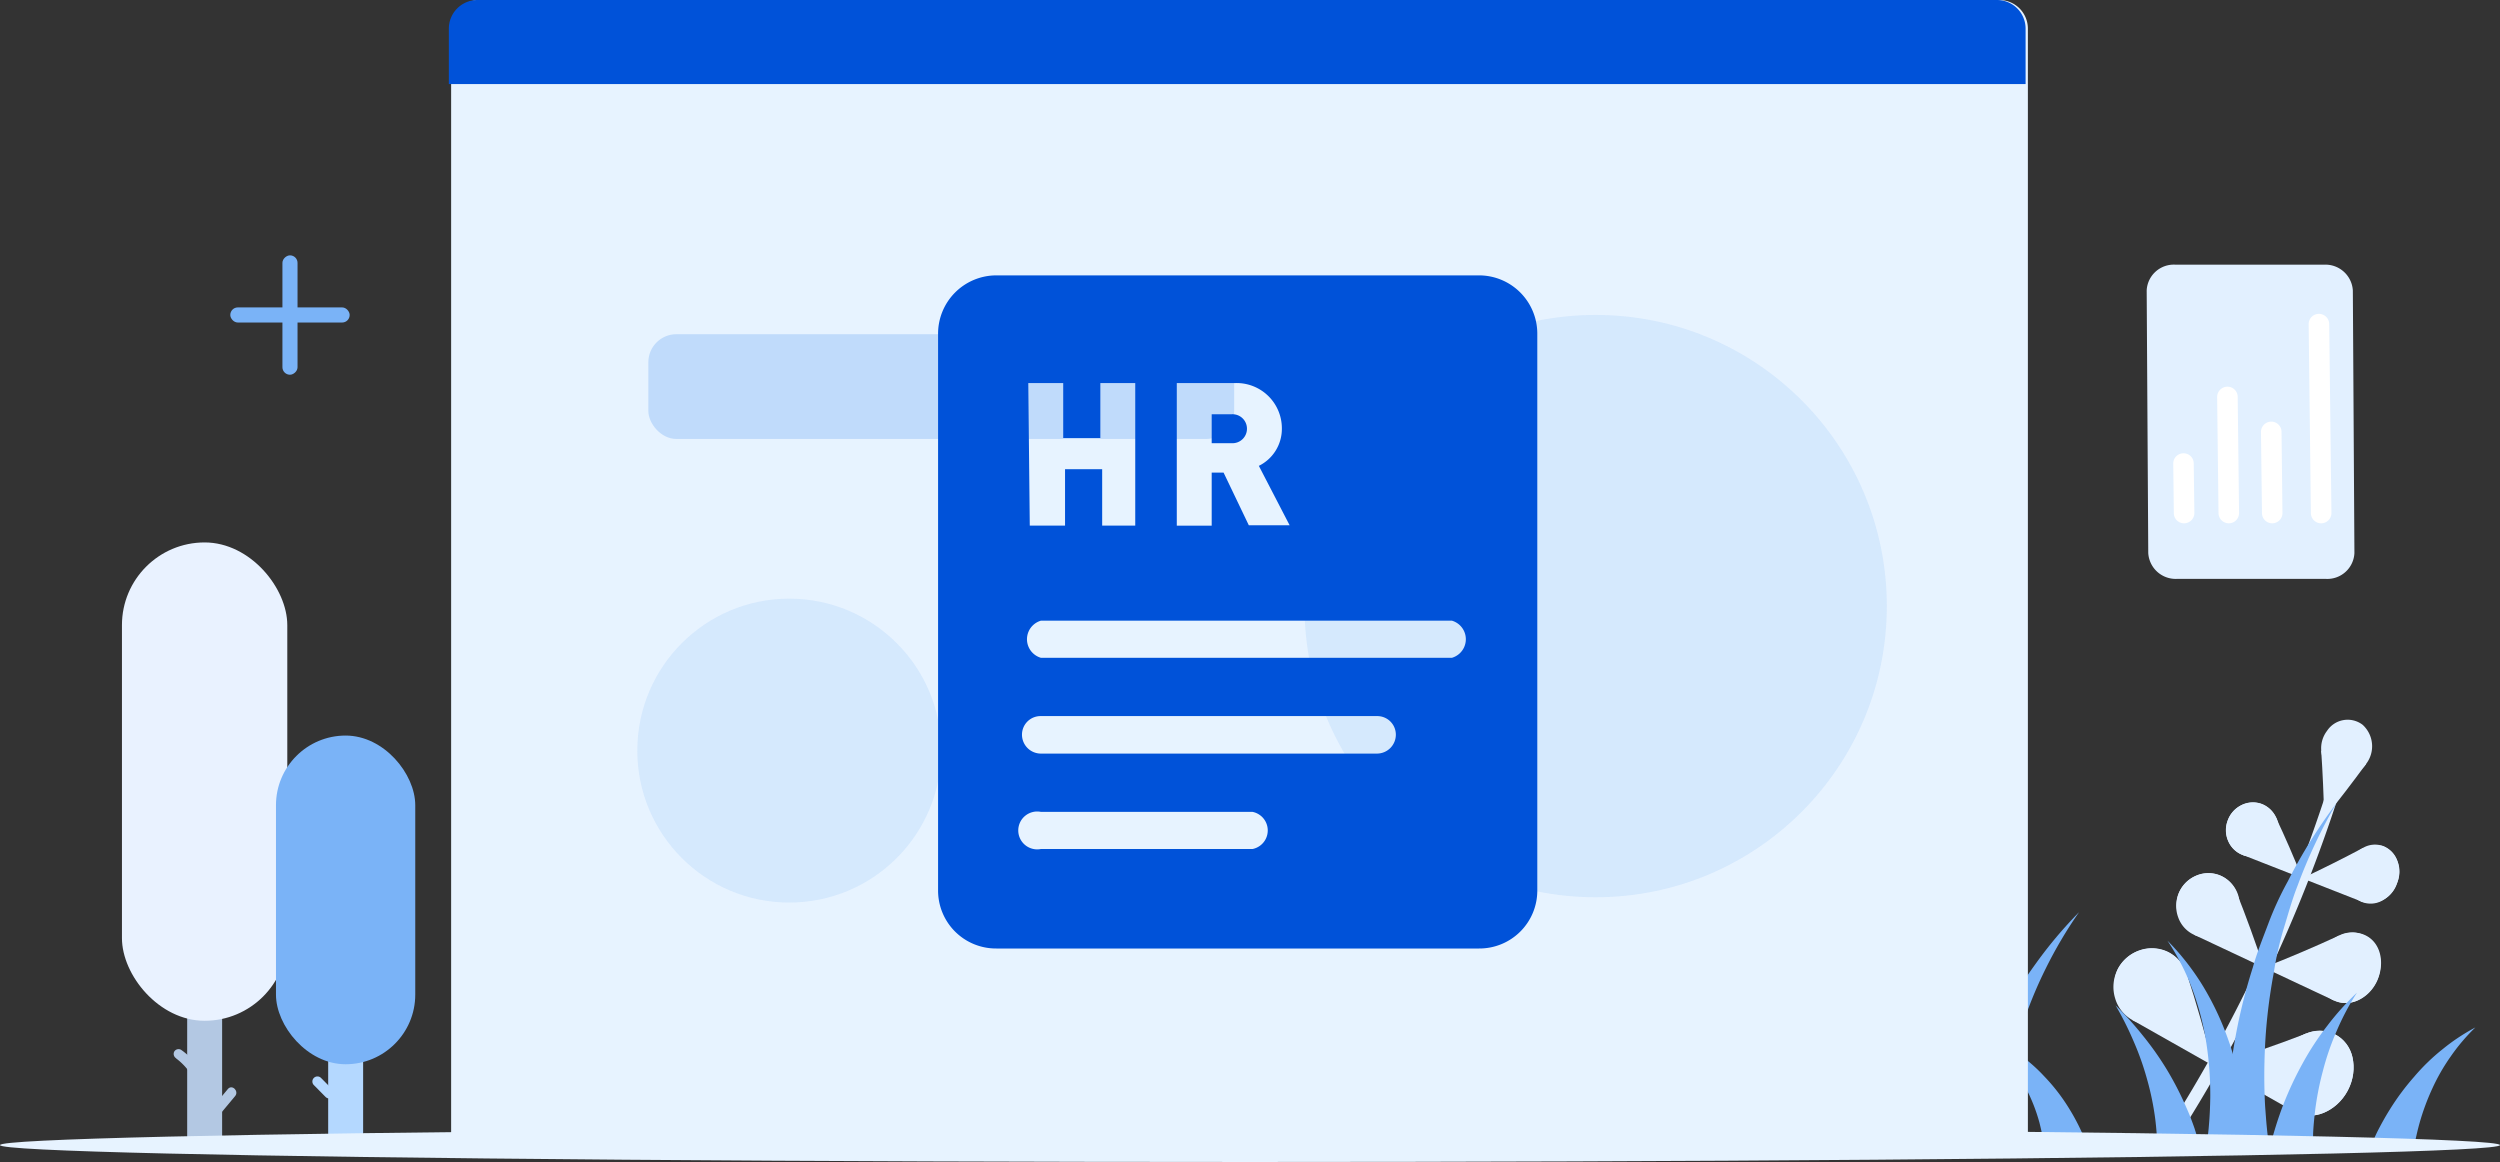 <svg xmlns="http://www.w3.org/2000/svg" width="349.12" height="162.27" viewBox="0 0 349.12 162.27"><rect x="0" y="0" width="349.12" height="162.27" fill="#333333" stroke="none"/><path d="M295.76,135.3a5.108,5.108,0,1,0,7-2.34,5.36,5.36,0,0,0-7,2.34Z" fill="#e2f0ff"/><path d="M298.71,132.74a5.11,5.11,0,0,1,6.65,3.17,5.59,5.59,0,0,1-3.48,6.92,5.09,5.09,0,0,1-6.51-3.43,5.41,5.41,0,0,1,3.34-6.66Z" fill="#e2f0ff"/><path d="M305.36,135.91q2.06,6.32,3.7,12.92l-11.27-6.38Q301.63,139.32,305.36,135.91Z" fill="#e2f0ff"/><path d="M327.86,152.29c-1.62,3.06-5,4.34-7.53,2.91s-3.2-4.89-1.67-7.78,4.79-4.25,7.37-3S329.48,149.23,327.86,152.29Z" fill="#e2f0ff"/><path d="M328.55,147.8a4.68,4.68,0,0,0-6.49-3.47,6.78,6.78,0,0,0-4.1,7.41,4.69,4.69,0,0,0,6.35,3.73A6.91,6.91,0,0,0,328.55,147.8Z" fill="#e2f0ff"/><path d="M322.06,144.33c-4.33,1.67-8.67,3.16-13,4.5l11.27,6.37Q321.35,149.76,322.06,144.33Z" fill="#e2f0ff"/><path d="M304.29,124.66a4.4,4.4,0,1,0,5.74-2.4,4.48,4.48,0,0,0-5.74,2.4Z" fill="#e2f0ff"/><path d="M306.61,122.32a4.21,4.21,0,0,1,5.7,2.26,4.72,4.72,0,0,1-2.5,6,4.2,4.2,0,0,1-5.62-2.45,4.6,4.6,0,0,1,2.42-5.81Z" fill="#e2f0ff"/><path d="M312.31,124.58q2.06,5.16,3.83,10.54l-9.76-4.59Q309.4,127.64,312.31,124.58Z" fill="#e2f0ff"/><path d="M329.93,101.21a4.05,4.05,0,0,1,.5,5.46,3.4,3.4,0,0,1-5,.76,4,4,0,0,1-.47-5.36,3.45,3.45,0,0,1,4.97-.86Z" fill="#e2f0ff"/><path d="M330.43,106.67q-2.87,3.92-5.86,7.63c-.07-3.18-.21-6.35-.42-9.48Z" fill="#e2f0ff"/><path d="M332,136.89c-1.14,2.6-3.88,3.85-6,2.82a4.785,4.785,0,0,1-1.89-6.32c1.11-2.47,3.73-3.78,6-2.87S333.11,134.29,332,136.89Z" fill="#e2f0ff"/><path d="M332.25,133.17a3.94,3.94,0,0,0-5.59-2.53,5.56,5.56,0,0,0-2.94,6.36,3.93,3.93,0,0,0,5.5,2.7,5.63,5.63,0,0,0,3.03-6.53Z" fill="#e2f0ff"/><path d="M326.66,130.64q-5.24,2.42-10.52,4.48l9.77,4.59Q326.39,135.15,326.66,130.64Z" fill="#e2f0ff"/><path d="M311.1,114.57a3.73,3.73,0,0,0,2,4.8,3.8,3.8,0,1,0,2.63-7.13,3.74,3.74,0,0,0-4.63,2.33Z" fill="#e2f0ff"/><path d="M312.93,112.48a3.48,3.48,0,0,1,4.85,1.59,4,4,0,0,1-1.78,5.15,3.49,3.49,0,0,1-4.81-1.73,3.9,3.9,0,0,1,1.74-5.01Z" fill="#e2f0ff"/><path d="M317.78,114.07q2,4.22,3.73,8.58l-8.37-3.28Q315.5,116.79,317.78,114.07Z" fill="#e2f0ff"/><path d="M334.74,123.3a3.89,3.89,0,0,1-4.87,2.63,4.2,4.2,0,0,1,2.88-7.79,3.89,3.89,0,0,1,1.99,5.16Z" fill="#e2f0ff"/><path d="M334.78,120.22A3.28,3.28,0,0,0,330,118.4a4.56,4.56,0,0,0-2.11,5.4,3.29,3.29,0,0,0,4.72,2,4.61,4.61,0,0,0,2.17-5.58Z" fill="#e2f0ff"/><path d="M330,118.4q-4.23,2.25-8.5,4.25l8.36,3.28Q330,122.15,330,118.4Z" fill="#e2f0ff"/><path d="M302,158.81l1.48,1a206.182,206.182,0,0,0,23.15-48.86l-1.68-.54A204.179,204.179,0,0,1,302,158.81Z" fill="#e2f0ff"/><path d="M326.28,112.17a73.271,73.271,0,0,0-5.43,11.52c-.79,2-1.32,4-1.94,6a44.13,44.13,0,0,0-1.38,6.15,75.66,75.66,0,0,0-1.3,12.44q-.08,3.12.09,6.22c.08,1,.14,2,.25,3.06.07.75.17,1.54.29,2.25h-6v-2c0-1.12.08-2.22.13-3.34.15-2.2.38-4.4.69-6.58.05-.29.09-.58.13-.87a77.76,77.76,0,0,1,2.79-11.91c.59-2.1,1.41-4.12,2.17-6.14a44.926,44.926,0,0,1,2.72-5.9,73.309,73.309,0,0,1,6.79-10.9Z" fill="#7ab3f7"/><path d="M329.14,138.63A36,36,0,0,0,326.3,144a36.732,36.732,0,0,0-1.94,5.66,39.909,39.909,0,0,0-1.1,5.79c-.11,1-.2,1.93-.24,2.9v1.48h-5.91c.2-.88.42-1.63.67-2.45.31-1,.67-2.06,1.06-3.07a47.163,47.163,0,0,1,2.71-5.8,39.2,39.2,0,0,1,3.47-5.29A38,38,0,0,1,329.14,138.63Z" fill="#7ab3f7"/><path d="M345.68,143.48a26.83,26.83,0,0,0-3.44,4.05,27.483,27.483,0,0,0-2.59,4.52,32.6,32.6,0,0,0-1.76,4.77c-.23.82-.42,1.63-.59,2.45a3.109,3.109,0,0,1-.1.57h-6a21.382,21.382,0,0,1,1.1-2.4c.46-.87.93-1.7,1.44-2.51a34.079,34.079,0,0,1,3.4-4.57,28.238,28.238,0,0,1,4-3.87,27.859,27.859,0,0,1,4.54-3.01Z" fill="#7ab3f7"/><path d="M314.08,159.84h-5.93c.14-.89.26-1.88.33-2.81.11-1.25.16-2.5.18-3.76a48.074,48.074,0,0,0-.54-7.56,38.531,38.531,0,0,0-1.91-7.42,33,33,0,0,0-3.53-6.93,34.613,34.613,0,0,1,4.91,6.26,40,40,0,0,1,3.49,7.32c.25.69.49,1.38.69,2.1a47.347,47.347,0,0,1,1.47,5.8c.24,1.35.46,2.71.61,4.09A23.144,23.144,0,0,1,314.08,159.84Z" fill="#7ab3f7"/><path d="M307.1,159.84h-5.9v-1.19c-.06-.88-.14-1.76-.26-2.65a38.6,38.6,0,0,0-1.12-5.33,39.108,39.108,0,0,0-1.85-5.22,44.3,44.3,0,0,0-2.54-5.06,46.217,46.217,0,0,1,3.85,4.27,42.65,42.65,0,0,1,3.36,4.78,44,44,0,0,1,2.71,5.3c.42.92.77,1.86,1.11,2.83.15.49.32,1,.46,1.49C307,159.33,307,159.57,307.1,159.84Z" fill="#7ab3f7"/><path d="M290.34,127.38a60.51,60.51,0,0,0-4.68,7.92,59.179,59.179,0,0,0-3.4,8.41c-.33,1-.64,2-.91,3.09-.18.64-.34,1.28-.48,1.91-.3,1.24-.56,2.47-.76,3.72-.26,1.47-.46,2.94-.61,4.4-.09,1-.17,2-.2,3h-6c.25-1.42.57-2.67.91-4q.64-2.34,1.44-4.59a59.628,59.628,0,0,1,2.29-5.68c.08-.2.17-.39.26-.59.39-.83.81-1.65,1.23-2.47a59.429,59.429,0,0,1,4.91-8,60.43,60.43,0,0,1,6-7.12Z" fill="#7ab3f7"/><path d="M291.42,159.84h-6a4.015,4.015,0,0,0-.11-.68c-.12-.8-.31-1.6-.51-2.4a23.749,23.749,0,0,0-1.83-4.69,24.546,24.546,0,0,0-2.11-3.36c-.25-.32-.5-.62-.76-.93a19.487,19.487,0,0,0-2.16-2.2q-.84-.74-1.74-1.44c.67.27,1.34.55,2,.85a18.6,18.6,0,0,1,2.91,1.65c.07.05.16.1.23.16a22.51,22.51,0,0,1,4.1,3.47,26.22,26.22,0,0,1,3.55,4.6,29.411,29.411,0,0,1,1.42,2.59c.22.45.42.91.62,1.38S291.29,159.48,291.42,159.84Z" fill="#7ab3f7"/><rect width="4.88" height="26.56" transform="translate(26.14 133.89)" fill="#b3c8e3"/><rect width="23.09" height="66.8" rx="11.545" transform="translate(17.03 75.75)" fill="#e9f2ff"/><path d="M24.6,147.81a8.8,8.8,0,0,1,1.68,1.66.69.69,0,0,0,1,0,.71.71,0,0,0,0-1,9.4,9.4,0,0,0-2-1.87.7.7,0,0,0-.94.24.71.71,0,0,0,.25.94Z" fill="#b3c8e3"/><path d="M31.84,152.06l-2,2.4c-.55.68.41,1.65,1,1l2-2.4C33.4,152.38,32.43,151.4,31.84,152.06Z" fill="#b3c8e3"/><rect width="4.88" height="26.56" transform="translate(45.83 133.91)" fill="#b4d8ff"/><rect width="19.45" height="45.9" rx="9.725" transform="translate(38.54 102.72)" fill="#7ab3f7"/><path d="M43.83,151.53l1.64,1.66a.707.707,0,0,0,1-1l-1.64-1.66a.707.707,0,0,0-1,1Z" fill="#b4d8ff"/><path d="M66.68,0H278.87a4,4,0,0,1,4,4V158.33H62.68V4A4,4,0,0,1,66.68,0Z" transform="translate(0.32)" fill="#e7f3ff"/><ellipse cx="174.56" cy="2.36" rx="174.56" ry="2.36" transform="translate(0 157.55)" fill="#e7f3ff"/><path d="M66.68,0H278.87a4,4,0,0,1,4,4v7.74H62.68V4A4,4,0,0,1,66.68,0Z" fill="#0052d9"/><rect width="16.67" height="2.11" rx="1.05" transform="translate(32.16 42.93)" fill="#7ab3f7"/><rect width="16.67" height="2.11" rx="1.05" transform="translate(41.55 35.66) rotate(90)" fill="#7ab3f7"/><circle cx="40.66" cy="40.66" r="40.66" transform="translate(182.17 43.98)" fill="#c0dbfb" opacity="0.46"/><circle cx="21.22" cy="21.22" r="21.22" transform="translate(89 83.6)" fill="#c0dbfb" opacity="0.46"/><rect width="81.81" height="14.63" rx="3.92" transform="translate(90.54 46.67)" fill="#c0dbfb"/><path d="M304,80.84h20.79a3.79,3.79,0,0,0,4-3.6l-.22-36.68a3.84,3.84,0,0,0-4-3.6H303.78a3.79,3.79,0,0,0-4,3.6L300,77.24a3.84,3.84,0,0,0,4,3.6Z" fill="#e2f0ff"/><path d="M324.14,73.08h0a1.44,1.44,0,0,0,1.44-1.45l-.31-26.38a1.44,1.44,0,0,0-1.44-1.42h0a1.43,1.43,0,0,0-1.43,1.45l.31,26.38a1.43,1.43,0,0,0,1.43,1.42Z" fill="#fff"/><path d="M317.31,73.08h0a1.43,1.43,0,0,0,1.43-1.45l-.13-11.34a1.43,1.43,0,0,0-1.43-1.41h0a1.44,1.44,0,0,0-1.44,1.45l.14,11.33A1.43,1.43,0,0,0,317.31,73.08Z" fill="#fff"/><path d="M311.25,73.08h0a1.43,1.43,0,0,0,1.43-1.45l-.19-16.18A1.43,1.43,0,0,0,311.06,54h0a1.44,1.44,0,0,0-1.44,1.45l.19,16.17a1.44,1.44,0,0,0,1.44,1.46Z" fill="#fff"/><path d="M305,73.08h0a1.44,1.44,0,0,0,1.44-1.45l-.09-6.92a1.42,1.42,0,0,0-1.43-1.41h0a1.43,1.43,0,0,0-1.43,1.45l.08,6.91A1.43,1.43,0,0,0,305,73.08Z" fill="#fff"/><g transform="translate(-5.224 -51.669)"><path d="M484.135,266.192a2.022,2.022,0,0,0-2.126-2.022h-2.8v4.044h2.8a2.022,2.022,0,0,0,2.126-2.022Z" transform="translate(-304.775 -154.653)" fill="#0052d9"/><path d="M211.609,90.127h-67.4a8.14,8.14,0,0,0-7.984,8.14v77.77a8.088,8.088,0,0,0,8.14,8.088h67.4a8.088,8.088,0,0,0,8.14-8.088V98.267a8.14,8.14,0,0,0-8.3-8.14Zm-42.048,15.036h8.14a6.325,6.325,0,0,1,6.533,6.377,5.755,5.755,0,0,1-3.215,5.185l4.3,8.3h-5.7l-3.526-7.362h-1.659v7.414h-4.874Zm-20.739,0H153.7v7.673h5.185v-7.673h4.874v19.909H159.14v-7.881h-5.185v7.881H149.03Zm31.108,65.068H150.586a2.644,2.644,0,1,1,0-5.185h29.553a2.644,2.644,0,0,1,0,5.185Zm17.421-13.325H150.586a2.644,2.644,0,0,1-2.644-2.644,2.592,2.592,0,0,1,2.644-2.592h46.973a2.592,2.592,0,0,1,2.592,2.592,2.644,2.644,0,0,1-2.593,2.644Zm10.369-13.376H150.586a2.7,2.7,0,0,1,0-5.185H207.98a2.7,2.7,0,0,1,0,5.185Z" fill="#0052d9"/></g></svg>